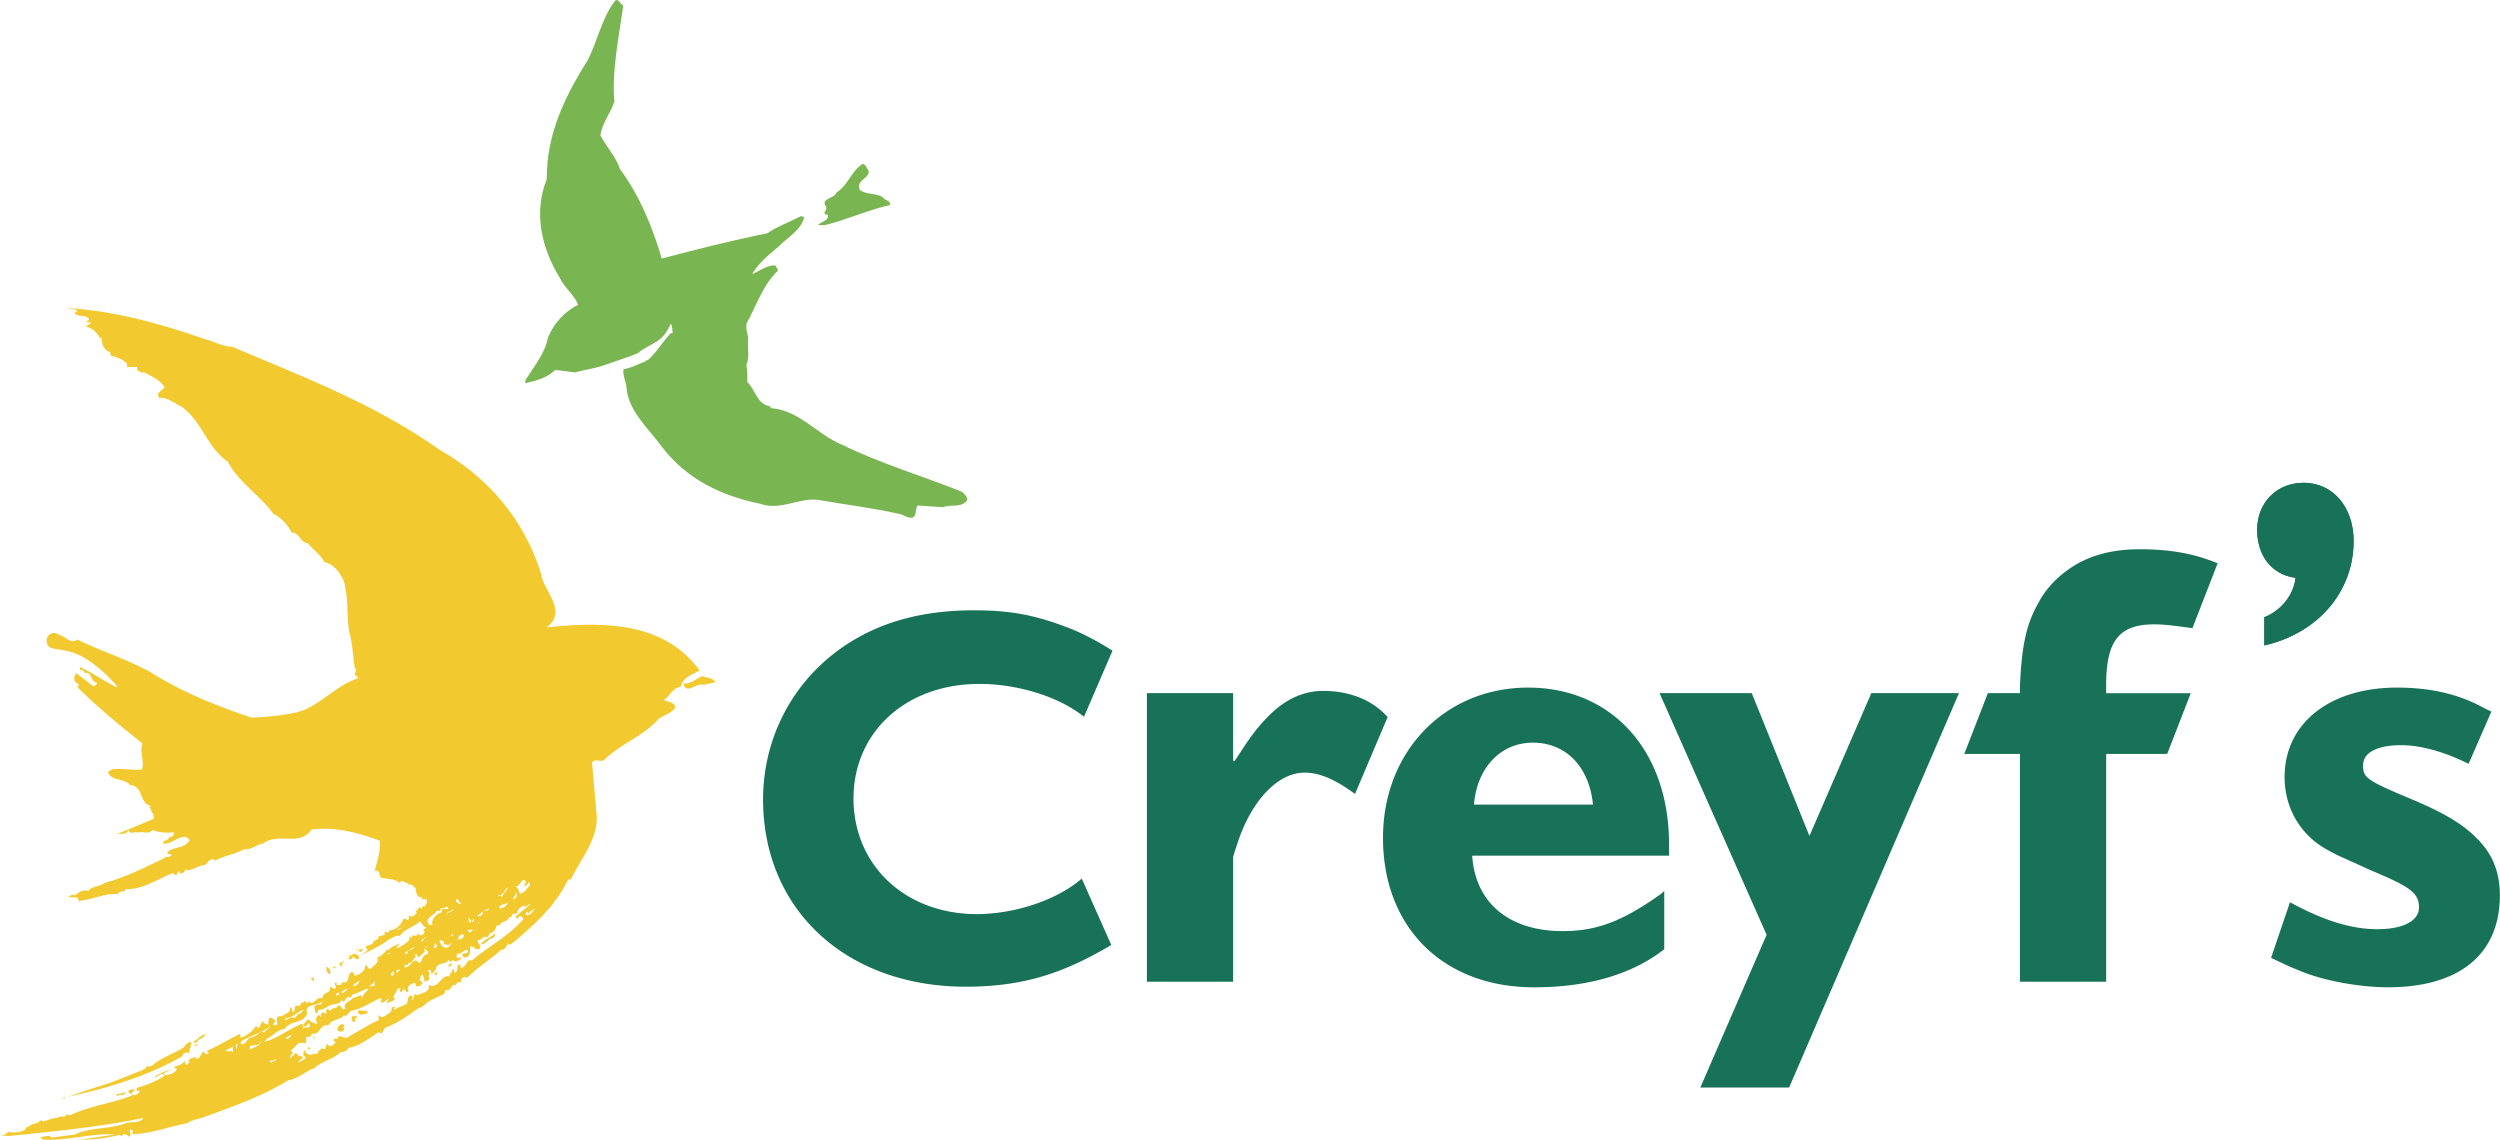 <svg xmlns="http://www.w3.org/2000/svg" width="2500" height="1140" viewBox="0 0 175.748 80.151"><path d="M78.122 66.441c-3.217 1.893-6.023 2.932-10.228 2.932-8.401 0-14.255-5.41-14.255-13.16 0-4.836 2.586-9.187 6.859-11.488 2.228-1.212 4.879-1.815 7.936-1.815 2.55 0 4.27.303 6.714 1.249 1.002.376 2.304 1.097 3.058 1.592l-2.004 4.645c-1.855-1.496-4.83-2.312-7.339-2.312-5.242 0-8.867 3.445-8.867 8.055 0 4.652 3.59 8.13 8.688 8.13 2.369 0 5.426-.839 7.362-2.494l2.076 4.666zM86.687 53.451l.082.09c.849-1.27 1.244-1.973 2.261-3.047 1.197-1.264 2.517-1.918 3.979-1.918 1.213 0 3.121.268 4.543 1.836l-2.295 5.41c-1.379-1.014-2.469-1.498-3.553-1.498-1.883 0-3.724 1.982-4.686 4.887l-.236.707-.096.353v8.754h-6.061v-20.29h6.061l.001 4.716zM103.621 56.57c.209-2.594 1.881-4.355 4.14-4.355 2.342 0 3.971 1.716 4.227 4.355h-8.367zm13.377 6.076l-.246.217c-2.722 1.936-4.519 2.6-6.901 2.6-3.804 0-6.146-2.028-6.354-5.303h13.838v-.82c0-6.553-4.015-10.996-9.907-10.996-5.854 0-10.203 4.488-10.203 10.56 0 6.34 4.266 10.512 10.621 10.512 3.805 0 6.895-.916 9.153-2.676v-4.094h-.001zM125.78 76.462h-6.245l4.661-10.738-7.526-16.99h6.481l4.056 10.039 4.351-10.039h6.162zM155.907 39.602l-1.773 4.562-.339-.046c-.959-.132-1.713-.222-2.338-.222-2.47 0-3.388 1.145-3.388 4.271v.568h5.949l-1.658 4.272h-4.291v16.017h-6.061V53.007h-3.914l1.657-4.272h2.257v-.525c.127-2.862.459-4.358 1.293-5.813.504-.969 1.256-1.756 2.137-2.375 1.379-.968 3.012-1.405 5.016-1.405 2.848-.001 4.442.584 5.453.985zM174.746 59.65c-1.05-1.363-2.427-2.289-5.142-3.433-3.264-1.36-3.471-1.541-3.471-2.42 0-.883 1.002-1.405 2.676-1.405 1.383 0 3.062.471 4.74 1.311l1.602-3.668-.66-.33c-1.709-.924-3.676-1.361-5.977-1.361-4.727 0-7.9 2.507-7.9 6.293 0 2.021.962 3.781 2.55 4.839a11.96 11.96 0 0 0 1.674.879c.291.135.796.354 1.548.705l1.42.616c1.758.791 2.258 1.234 2.258 2.111 0 .971-1.129 1.543-2.926 1.543-1.841 0-3.806-.619-6.146-1.896l-1.329 3.914 1.329.622.677.277c1.593.678 4.123 1.166 6.222 1.166 5.018 0 7.858-2.326 7.858-6.463-.001-1.318-.335-2.378-1.003-3.3zM159.188 45.379v-1.983c1.19-.462 2.072-1.585 2.197-2.774-1.634-.199-2.699-1.52-2.699-3.372 0-1.916 1.381-3.305 3.264-3.305 2.072 0 3.516 1.718 3.516 4.098-.001 3.568-2.513 6.477-6.278 7.336z" fill="#187257"/><path d="M159.188 45.379v-1.983c1.19-.462 2.072-1.585 2.197-2.774-1.634-.199-2.699-1.52-2.699-3.372 0-1.916 1.381-3.305 3.264-3.305 2.072 0 3.516 1.718 3.516 4.098-.001 3.568-2.513 6.477-6.278 7.336z" fill="#187257"/><path d="M38.481 11.438c.256-2.656 1.433-4.992 2.782-7.13.74-1.359.997-2.979 1.945-4.219.239-.292.364.22.604.301-.301 2.167-.825 4.601-.627 6.767-.28.812-.849 1.471-.985 2.354.389.762 1.122 1.546 1.378 2.375 1.402 1.894 2.287 4.092 2.938 6.291 2.419-.64 4.908-1.271 7.396-1.768.789-.524 1.593-.798 2.384-1.211.079.036.195-.007.226.093-.208.904-1.173 1.396-1.812 2.062-.667.551-1.458 1.213-1.839 1.933.538-.247 1.053-.662 1.63-.627l.198.353c-1.109 1.059-1.542 2.52-2.227 3.746-.034.314.039.667.13.982-.107.611.135 1.328-.135 1.908.068.395.078.825.063 1.21.553.516.691 1.554 1.548 1.687l.15.154c1.988.158 3.217 1.866 4.994 2.582 2.721 1.329 5.564 2.159 8.39 3.291.178.144.468.41.36.633-.486.542-1.101.214-1.681.457l-1.771-.121c-.233.238-.02.704-.396.857-.378.042-.586-.215-.898-.263-1.877-.422-3.762-.651-5.636-.977-1.402-.22-2.67.779-4.15.261-2.708-.553-5.13-1.696-6.88-3.959-.976-1.349-2.36-2.507-2.516-4.157-.019-.458-.294-.86-.215-1.351.562-.078 1.063-.37 1.582-.562l.007-.069.11.012c.626-.556 1.07-1.338 1.629-1.915l.123.014c-.021-.183-.005-.472-.122-.678-.12.223-.247.499-.409.717-.501.68-1.32.827-1.902 1.36-.81.328-1.682.594-2.516.893-.63.195-1.276.292-1.917.459l-1.378-.176c-.602.572-1.369.767-2.12.936l.024-.232c.601-.959 1.362-1.858 1.579-2.984.377-.941 1.15-1.827 2.112-2.292-.254-.72-.952-1.182-1.29-1.909-1.235-2.027-1.87-4.502-.921-6.904l.061-1.184zM58.177 15.068c-.106.085-.245-.04-.219-.148.067-.118.178-.244.11-.39-.418-.612.554-.521.729-.987.863-.57 1.001-1.47 1.849-2.028.23.053.271.319.418.486.092.563-.956.659-.615 1.359.474.354 1.1.187 1.605.504.164.28.548.183.509.552-1.559.345-3.016 1.033-4.563 1.407l-.499.002c.164-.231.836-.311.676-.757z" fill="#79b652"/><path d="M48.038 48.056c.196.85.935-.104 1.413.098l.823-.179c-.178-.371-.606-.287-.902-.438-.445.172-.762.548-1.334.519zM37.443 62.083c.168-.166-.078-.266-.125-.406l-.071.011.196.395zM23.967 67.931l.081.062c-.146-.229.164-.326.153-.516.005.265-.584.106-.234.454zM23.575 68.053l-.018-.141-.198.171zM22.969 68.337l.243.188c.001-.222.046-.326-.215-.543-.128.03-.014.236-.028.355zM21.85 68.828l.229.191-.037-.287c-.07.023-.16.006-.192.096zM25.142 71.08c.075.471.498.125.652.193l.044-.226c-.262.122-.435-.089-.696.033zM24.964 71.859c.018-.09-.085-.207.037-.281l.072-.01c.051-.283-.276.008-.37-.156.092.15-.14.396.261.447zM13.589 73.253c.32.222.247-.235.542-.215l.367-.324c-.375.034-.611.354-.909.539zM12.935 73.615c-.724.5-1.615.715-2.279 1.34-.119-.014-.265.092-.354-.029.012.205-.206.22-.311.318-1.072.4-2.16.902-3.204 1.182l-2.014.681c2.727-.58 5.621-1.447 8.039-2.849.006-.178.198-.272.391-.256l.065.051.191-.782c-.25-.027-.388.15-.524.344zM23.792 72.505c.163.023.388.066.383-.194l-.065-.05.111-.161c-.195-.28-.689.191-.429.405zM13.624 73.525c.086-.01.171-.035.225.045l-.018-.144c-.087.011-.175.009-.207.099zM14.843 74.275l-.183.168.183-.168zM13.618 74.505l-.207.099.207-.099zM2.211 78.964l.042.031c-.002-.013-.011-.026-.042-.031zM6.097 47.457l-.128-.108a.245.245 0 0 0 .128.108zM2.555 78.919c.015-.013.018-.017 0 0zM5.969 47.347c-.004-.007-.007-.015-.011-.02l-.009.001.02.019z" fill="#f2ca30"/><path d="M38.432 44.103c1.517-1.142-.253-2.55-.413-3.797-1.13-3.605-3.549-6.666-7.133-8.688-4.617-3.262-9.625-5.132-14.578-7.242-.671-.001-1.428-.444-1.875-.519-3.099-1.078-6.353-2.005-9.733-2.201.186.079.514.021.727.199l-.2.155c.245.319.752.065 1.048.437l-.199.157c.076.136.301-.039.3.181-.124-.057-.254.178-.466.118.406.094.883.397 1.086.853l.144-.018c-.004.424.11.861.613 1.03-.064.417.392.213.55.426.251.025.374.186.598.347l.035.272.698-.017c-.075.331.229.307.405.431l.064-.066c.501.271 1.136.555 1.463 1.067-.16.238-.642.344-.386.749.53-.082 1.085.387 1.613.641 1.435 1.071 1.73 2.813 3.219 3.849.722 1.426 2.271 2.365 3.195 3.662.59.274 1.005.791 1.291 1.31.57.015.589.727 1.147.758.303.428.905.804 1.146 1.327.657.12 1.068.71 1.362 1.3.368 1.28.189 2.396.384 3.583.232.788.25 1.616.397 2.546.161.111.029.332-.011.484.085.09.236.129.25.244-1.427.473-2.445 1.639-3.785 2.231-1.031.379-2.506.48-3.708.547-2.44-.826-4.851-1.772-7.135-3.217-1.663-.912-3.437-1.445-5.119-2.28-.405.373-.86-.226-1.296-.331-.375-.303-.892-.018-.86.459.037.638.733.49 1.13.629 1.463.149 2.902 1.482 3.822 2.519l-.049.078c-.874-.441-1.691-1.023-2.574-1.422l.035.273c.186-.17.232.019.322.163.462-.163.393.606.834.666.02.157-.191.331-.327.188l-1.084-.841c-.163.095-.204.349-.131.571l.307.237-.125.163c1.438 1.436 3.032 2.721 4.577 3.967-.227.627.167 1.188-.044 1.83-.811.045-1.296-.099-2.104-.023l-.269.18c.145.682 1.266.438 1.519.93 1.043.057.588 1.295 1.531 1.482-.341.071.087.221-.019.426.227.059.141.303.19.457l-2.659 1.11c.234-.104.668.091.878-.315.063.385.531.049.652.192.285-.166.767.183 1.024-.202.449.207 1.136.221 1.493.159.094.164-.114.248-.171.373l-.146-.112c.108.159-.105.202-.181.299-.081.055-.256.047-.247.235.645.138 1.401-.907 1.865-.235-.375.602-.907.436-1.45.752-.036.062-.145.121-.104.219l.282.037c-.065.283-.412.08-.534.271-1.346.652-2.758 1.357-4.184 1.73-.313.287-.852.182-1.124.566-.392-.097-.678.057-.936.321-.225-.16-.411.099-.608.152.224-.074.526.004.771-.027l.106.265c.976-.123 1.883-.562 2.737-.494.163-.328.405-.021.582-.353 1.146.06 2.215-.707 3.286-1.119l.227.177c.091-.086.061-.213.18-.302.104.017.023.188.146.128.178.021.294-.097.317-.261.431.181.868-.285 1.362-.305.245-.133.4-.635.732-.312.64-.356 1.432-.444 2.07-.817.535.078.887-.361 1.28-.367 1.13-.859 2.597.238 3.445-1.01 1.784-.197 3.269.24 4.783.791.078.836-.188 1.381-.353 2.146.296-.184.352.246.406.443.467.115.971.066 1.376.379.118-.336.359.07.568 0l.019.146c.229-.146.352.129.509.211-.005.307.124.741.504.637l-.113.145.411.021a.632.632 0 0 1-.21.521l-.081-.062-.104.219c-.188-.326-.231.133-.407.123-.005.076.042.1.09.135-.125.162-.335.353-.543.201-.087.115.082.18-.092.305l-.291-.108c-.157.371-.463.832-1.017.83.019.377-.44-.133-.31.315l-.479.136c.116.219-.148.209-.238.307l-.081-.062c.095.515-.904.232-.393.693l-.516.416c.678-.408 1.416-.678 2.022-1.178.131-.004.416-.287.744-.228.355-.541.99-.594 1.401-1.022.164.137.227.408.479.434l-.256.164c.091.031.088.119.099.205a.324.324 0 0 1-.328.174l-.241-.174.09.119c-.141.264-.442-.15-.389.268l-.228-.188c.239.393-.442.654-.735.867-.054.035-.09-.019-.139-.056l.31-.317c-.128.133-.673.219-.852.533l-.066-.066c-.289.256-.406.477-.771.594.216.324-.196.523-.4.754-.247.117-.208-.266-.437-.223.083.311-.266.545-.481.688l-.081-.062-.111.16-.188-.326c-.511.107-.062.883-.74.721-.011.367-.318.127-.471.191l.127-.148c-.438-.002.076.254-.163.445l-.372-.172c.185.529-.485.311-.52.84-.377-.215-.625.59-.952.195l-.127.146-.155-.186-.125.162-.081-.062-.166.299c-.075-.121-.193-.02-.283-.037l-.09.435c-.251-.025-.046-.357-.317-.31.175.343-.369.427-.547.623-.739-.182.062.839-.627.578.061-.098.181-.186.167-.299-.13-.102-.25-.246-.444-.162l-.067.504c-.096-.178-.372-.055-.317-.311-.297.068-.15.764-.525.346-.179.314-.548.623-1.017.828-.135-.025-.067-.18-.092-.266-.881.42-1.554.854-2.37 1.209l.146.127c-.032.09-.12.086-.192.098l-.17-.199c-.239.191-.241.629-.565.496l.143-.186c-.188.182-.417.059-.606.317l-.073.009.147.127c-.113.028-.198.272-.336.102l-.026-.201c-.184.271-.496.342-.774.449l.22.117c-.145.354-.479.369-.774.451l-.162-.127.521-.271c-.298.066-.897.289-1.185.56.279.01.484-.439.754-.154-.532.404-1.285.676-1.989.881l.026.201c.072-.01.156-.035.21.047-.126.16-.335.35-.528.213l-.079-.062.246-.25c-.086-.105-.235-.017-.352-.017l-.113.147.308.237c-1.4.574-3.027.738-4.372 1.404-.113.029-.173-.096-.282-.037-.097.275-.453 0-.613.226-.309-.021-.765.186-1.017.26-.128-.201-.207-.017-.345.045l-.048.078-.081-.062c-.037.037-.163.146-.263.107l-.04-.031c.009.08-.35.275-.565.328.068-.039.104.016.151.039-.301.271-.941.279-1.225.229l-.01-.071c-.083.185-.333.288-.595.294l.577.057c3.139-.312 6.523-.656 9.494-1.27-.326.422-.716.223-1.209.356-1.11.449-2.618.291-3.616.812l-1.651.211c-.176-.24-.47-.027-.707-.058l-.063.082.233.115c1.603.103 3.47-.471 4.987-.358l-2.46.387c.932-.017 2.023-.154 2.814-.359l.16.111c.091-.316.413-.08.497.01.339-.086-.257-.756.301-.389-.081.055-.056.139-.044.225 1.292-.049 2.459-.504 3.825-.779.334-.231.796-.276 1.199-.43 2.035-.74 4.074-1.453 5.9-2.576.784-.145 1.202-.635 1.844-.862.631-.548 1.282-.586 1.896-1.146a.485.485 0 0 0 .518-.283c.827-.149 1.447-.668 2.106-1.102.383.258.283-.299.583-.353.805-.319 1.514-.819 2.207-1.329.289-.025.55-.378.837-.531l.989-.478.107-.291c.349.22.399-.532.733-.312-.004-.146.191-.33.328-.172.032-.209.056-.476.373-.398l.064.051c.803-.789 1.59-1.254 2.416-1.987.425.02.232-.465.654-.359 1.504-1.242 3.119-2.645 4.041-4.57l.201-.024c.703-1.461 1.877-2.779 1.812-4.435l-.333-3.75c.177-.327.532-.065.812-.162 1.189-1.188 2.775-1.682 3.896-2.946.387-.283 1-.392 1.16-.849-.174-.344-.551-.323-.832-.463.437-.229.646-.885 1.208-.928.094-.639.892-.901 1.328-1.146-2.567-3.466-6.778-3.425-10.753-3.035zM27.918 65.4l.062-.08.408-.125-.47.205zm-11.563 8.609c-.196-.282-.288.021-.514-.139l.52-.271-.006.41zm.248-.236l-.026-.201c-.04-.082.035-.18.111-.16l-.085.361zM36.791 61.89c.227-.058.181.27.044.344.187.209.222-.203.383-.193l.026.201c-.22.217-.366.557-.684.584-.124-.176-.146-.465-.356-.51.314.06.347-.365.587-.426zm-.464.818c-.037.281.069.428-.283.531l.283-.531zm-1.297.239c.426.018.369-.426.701-.57l-.482.689c-.092-.268-.307.109-.219-.119zm.688.48a.656.656 0 0 1-.646.435c.101-.364.469-.222.646-.435zM34 64.062c.105-.072.216-.136.375-.187-.077.207-.268.166-.375.187-.02.012-.041.024-.06.039-.014.021-.02.053-.004.108-.062.197-.361.248-.397.195.169-.121.285-.221.402-.305a.093.093 0 0 1 .059-.037zm-.32.881l-.081-.062.063-.082.018.144zm-.37-.158c-.043.012-.092.012-.141.014l-.003.007-.005-.007c-.079.002-.154.015-.189.088l-.051-.401.24.313h.008l.113-.229.028.215zm-.074.564l-.175.227c-.05-.053-.185-.078-.169-.184l.344-.043zm-1.098.768c.123-.178.113-.48.443-.406.086.322-.286.267-.443.406zm-.075-2.866c.311-.084.132.351.438.236l-.193.082c-.085-.105-.307-.118-.245-.318zm-.371 2.573l.104-.219.025.201-.129.018zm.053.414c.016.131-.121.207-.181.303-.3.271-.612-.113-.678-.396.178-.097.355.043.308.237.226.059.467.118.551-.144zm-.317-1.914l-.018-.143c.132-.105.333-.13.448-.263-.013.251-.381.109-.43.406zm-.798-.189c.052-.168.381.009.319-.245l.536-.142.018.144c-.104-.017-.265.092-.354-.027-.06.094-.154.164-.094.289l-.144.018c-.281.195-.616.431-.52.84l-.201.027c-.434-.442.24-.645.44-.904zm-.088 2.054c.032.008.041.037.042.073l.145.253c-.426.396-.136-.064-.145-.253l-.042-.073zm-.598-.348l-.301.39-.019-.144c.128-.031.196-.185.32-.246zm-.825.733c-.041.254-.508.139-.493.486l-.224-.043.717-.443zm-.678 1.211l.146.111c.035-.062.159-.123.118-.22.252.144.349-.352.573-.424l-.141-.106c-.021.018-.041.035-.069.062l-.035.004c-.079.027-.157.017 0 0 .042-.016.083-.041.083-.084l.021.019c.186-.168.075-.009.293.162l.43-.404a.312.312 0 0 1-.014-.205l-.013-.012.02-.013c.035-.086.118-.137.236-.151l-.236.151-.007.023c.13.098.332.227.184.387-.428.084-.327.523-.546.64-.455-.599-.591.396-1.088.27.079-.056.054-.138.045-.21zm-.3.388l-.261.238-.026-.201.287-.037zm-.479.133c.045.125.03.346-.166.299l-.019-.144c.052-.049.081-.17.185-.155zm-.312-1.303l.081.062-.273.035.192-.097zm-1.015 1.881l-.019.427-.345.043-.009-.072c.207.016.373-.281.373-.398zm-1.007.043a.192.192 0 0 1 .101-.059l-.101.059c-.145.14-.242.48-.544.373.154-.156.347-.263.544-.373zm-.872.547c-.111.159-.324.436-.461.276.129-.131.316-.156.461-.276zm-.604.297c.032.141-.21.303-.257.164.061-.096.174-.125.257-.164zm-2.499 1.223l-.31.316-.078-.05-.239.308c-.219-.117-.472.076-.68.162l-.018-.146c.487.041.912-.508 1.325-.59zm-3.843 2.808c.081-.053.056-.139.044-.225.328-.172.659.021.798-.379.087.223-.524.462-.842.604zm.803-1.242a1.47 1.47 0 0 1-.637.375c-.335-.002-.488.748-.783.377l.113-.146c.424-.223.881-.389 1.307-.606.025-.023.057-.039.08-.066l.021.018c.198-.104.39-.223.562-.368-.008.161-.373.28-.42.477l-.141-.107-.102.046zm.495.436c.361-.147.749-.65 1.174-.631.467-.688 1.354-.363 1.607-1.125-.254-.68.747-.496 1.104-.859.017-.022.034-.041.05-.045-.013.019-.035.027-.05.045-.083.109-.174.369-.34.207-.12.09-.36.15-.229.381.015.115.009.289.165.257.08-.056.055-.14.046-.211l.144-.019c.361-.031.493-.252.733-.312.315-.158.655-.011.783-.377l.162.125c.184-.154.177-.445.446-.275.05-.064.159-.123.118-.219.443-.072.754-.373 1.2-.433-.161.226-.509.476-.521.84l.028-.354c-.187-.078-.425.215-.61.137-.152.297-.784.377-.53.769-.31.201-.252-.261-.522-.211-.125.278-.393.123-.511.344-.097.039-.154-.068-.231-.103-.179.08-.069.373-.085.359l-.234-.117c-.335.117-.059.681-.129.588-.035-.157-.014-.336-.197-.397l-.176.227c.019.146.024.304.125.406-.3-.064-.422-.105-.685-.336l-.358.396.147.128c.129-.017.168-.166.246-.25l.081.062c.069.43-.263.107-.438.332-.043-.109.022-.279-.116-.334-.917.352-1.734 1.039-2.64 1.256l.243-.251zm.219 1.722l-.097-.192.081.062c.156-.033.333-.012.398-.194.054.195-.249.219-.382.324zm1.034-1.736l.462-.265c-.133.107-.232.468-.462.265zm13.104-5.449c-.469-.131-.304.475-.78.52l-.027-.213c-.383-.141-.04.486-.412.55-.042-.099.029-.238-.106-.267l-.284.521c-.557-.134-.767.959-1.396.6l-.037.283c-.182.285-.516.299-.774.449-.414-.271-.103.334-.453.334l.127-.148c.016-.104-.119-.131-.17-.195-.325.201-.053.619-.466.699-.173.125-.491.15-.534.273l-.201.024.125-.16c-.336-.118-.209.304-.373.396-.217.129-.622.502-.752.168-.119.088-.013.236-.027.354-.707.296-1.35.742-2.033 1.105-.358.396-.811-.289-.874.242l-.079-.047c-.072.008-.162-.009-.194.082-.015.104.105.133.157.198-.229.146-.352.439-.618.08l-.156.369c-.07.023-.104-.016-.153-.053-.152.062-.339.203-.372.397-.286-.065-.47.203-.765-.049-.165-.039.061-.213-.168-.184-.047.211-.145.354.133.479-.13.234-.663.404-.582.351l.367-.324c-.128-.201-.319-.104-.363-.098l.062-.082-.227-.177c-.166.3-.371.296-.5.546.19-.228.085-.361.355-.527-.053-.066-.172-.094-.156-.197.431-.274.357-.629 1.046-.483l.012-.484.081.063c.143-.018.324-.086.317-.26.616.142.549-.727 1.181-.574.146-.454.986-.387 1.099-.766-.005.072.041.096.09.135l.373-.397c.549-.041 1.387-.558 2.045-.89.064.052.234.115.025.201.189.34.391-.139.623-.151l-.188.241.079.05c.175-.109.427-.084.51-.343-.032-.026-.083-.077-.138-.057l.346-.598c.39-.152-.01.146.236.248l.176-.229c.138.058.138.172.25.246l.11-.16-.064-.051c-.076-.252.268-.412.492-.484l.106.263c.207.018.354-.088.448-.261l-.228-.188c.085-.129.044-.342.229-.381l.134.479c.146-.004.256-.049.326-.188-.01-.07-.006-.158-.098-.191.375-.149-.221-.365.163-.443l.092.267c.156-.035.22-.217.31-.316.023-.498.709-.266.906-.67-.017.104.103.117.155.185l.125-.162c.207.252.422-.011.617-.078l-.16-.111c-.026.033-.062.096-.12.088-.101-.104-.107-.262.028-.352.232.1.44-.32.671-.232l.019.144c-.099.145-.318.026-.4.184-.016.105.104.131.157.197.604-.062.276-.574.463-.83.09.25.321-.113.217.104-.001.22.225.043.3.181.385-.297-.142-.42-.017-.697.215.088.389-.385.608-.152.229-.262.204-.346.516-.414l-.081-.062c.258.082.085-.479.501-.416.143-.367.537-.141.629-.561l.079.047c.036-.062.159-.121.117-.22l.407-.123c-.056-.33.396-.444.62-.635l-.199.156c.182.168.272-.152.48-.119l-1.017.83c.009.072.006.16.097.191l.175-.228c.048.039.233.117.25.246-1.064 1.228-2.437 1.898-3.62 2.912zm3.791-3.213c.003-.088.03-.223.116-.234-.019.076.042.099.076.138.134-.207.362-.25.516-.416-.167.182-.401.633-.708.512z" fill="#f2ca30"/><path d="M13.976 74.107l-.096.123a.461.461 0 0 0 .096-.123zM25.447 66.839l.062-.082c-.062-.139-.326.188-.435-.09l-.062.08c.169-.048.292.344.435.092zM33.793 66.4c.35 0 .543-.435.917-.467.033-.093.175-.228.038-.281-.281.312-.714.353-.955.748zM24.721 67.208c-.035-.039-.096-.061-.09-.135-.044.107-.071.359-.3.389.168-.051.413.035.471-.19.192.02.202.323.433.076.008-.278-.488-.39-.514-.14zM31.468 67.953c.132.012.355-.061.247-.236-.115.013-.208.202-.247.236zM30.697 68.546l.044-.225c-.081.055-.193.084-.254.18l.21.045zM22.017 72.878c.009.072.005.158.097.191l-.025-.201-.072.01zM21.642 73.83c.032-.092.12-.088.206-.1l-.16-.109c-.081.054-.055.136-.046.209zM4.568 77.205l-.009-.073-.263.108zM8.2 77.091c.166-.196.553-.012.662-.303l-.68.16.018.143zM2.527 79.273l-.191.098.191-.098zM10.037 79.367l-.488.06.488-.06zM9.013 79.57l-.904.115.904-.115z" fill="#f2ca30"/></svg>